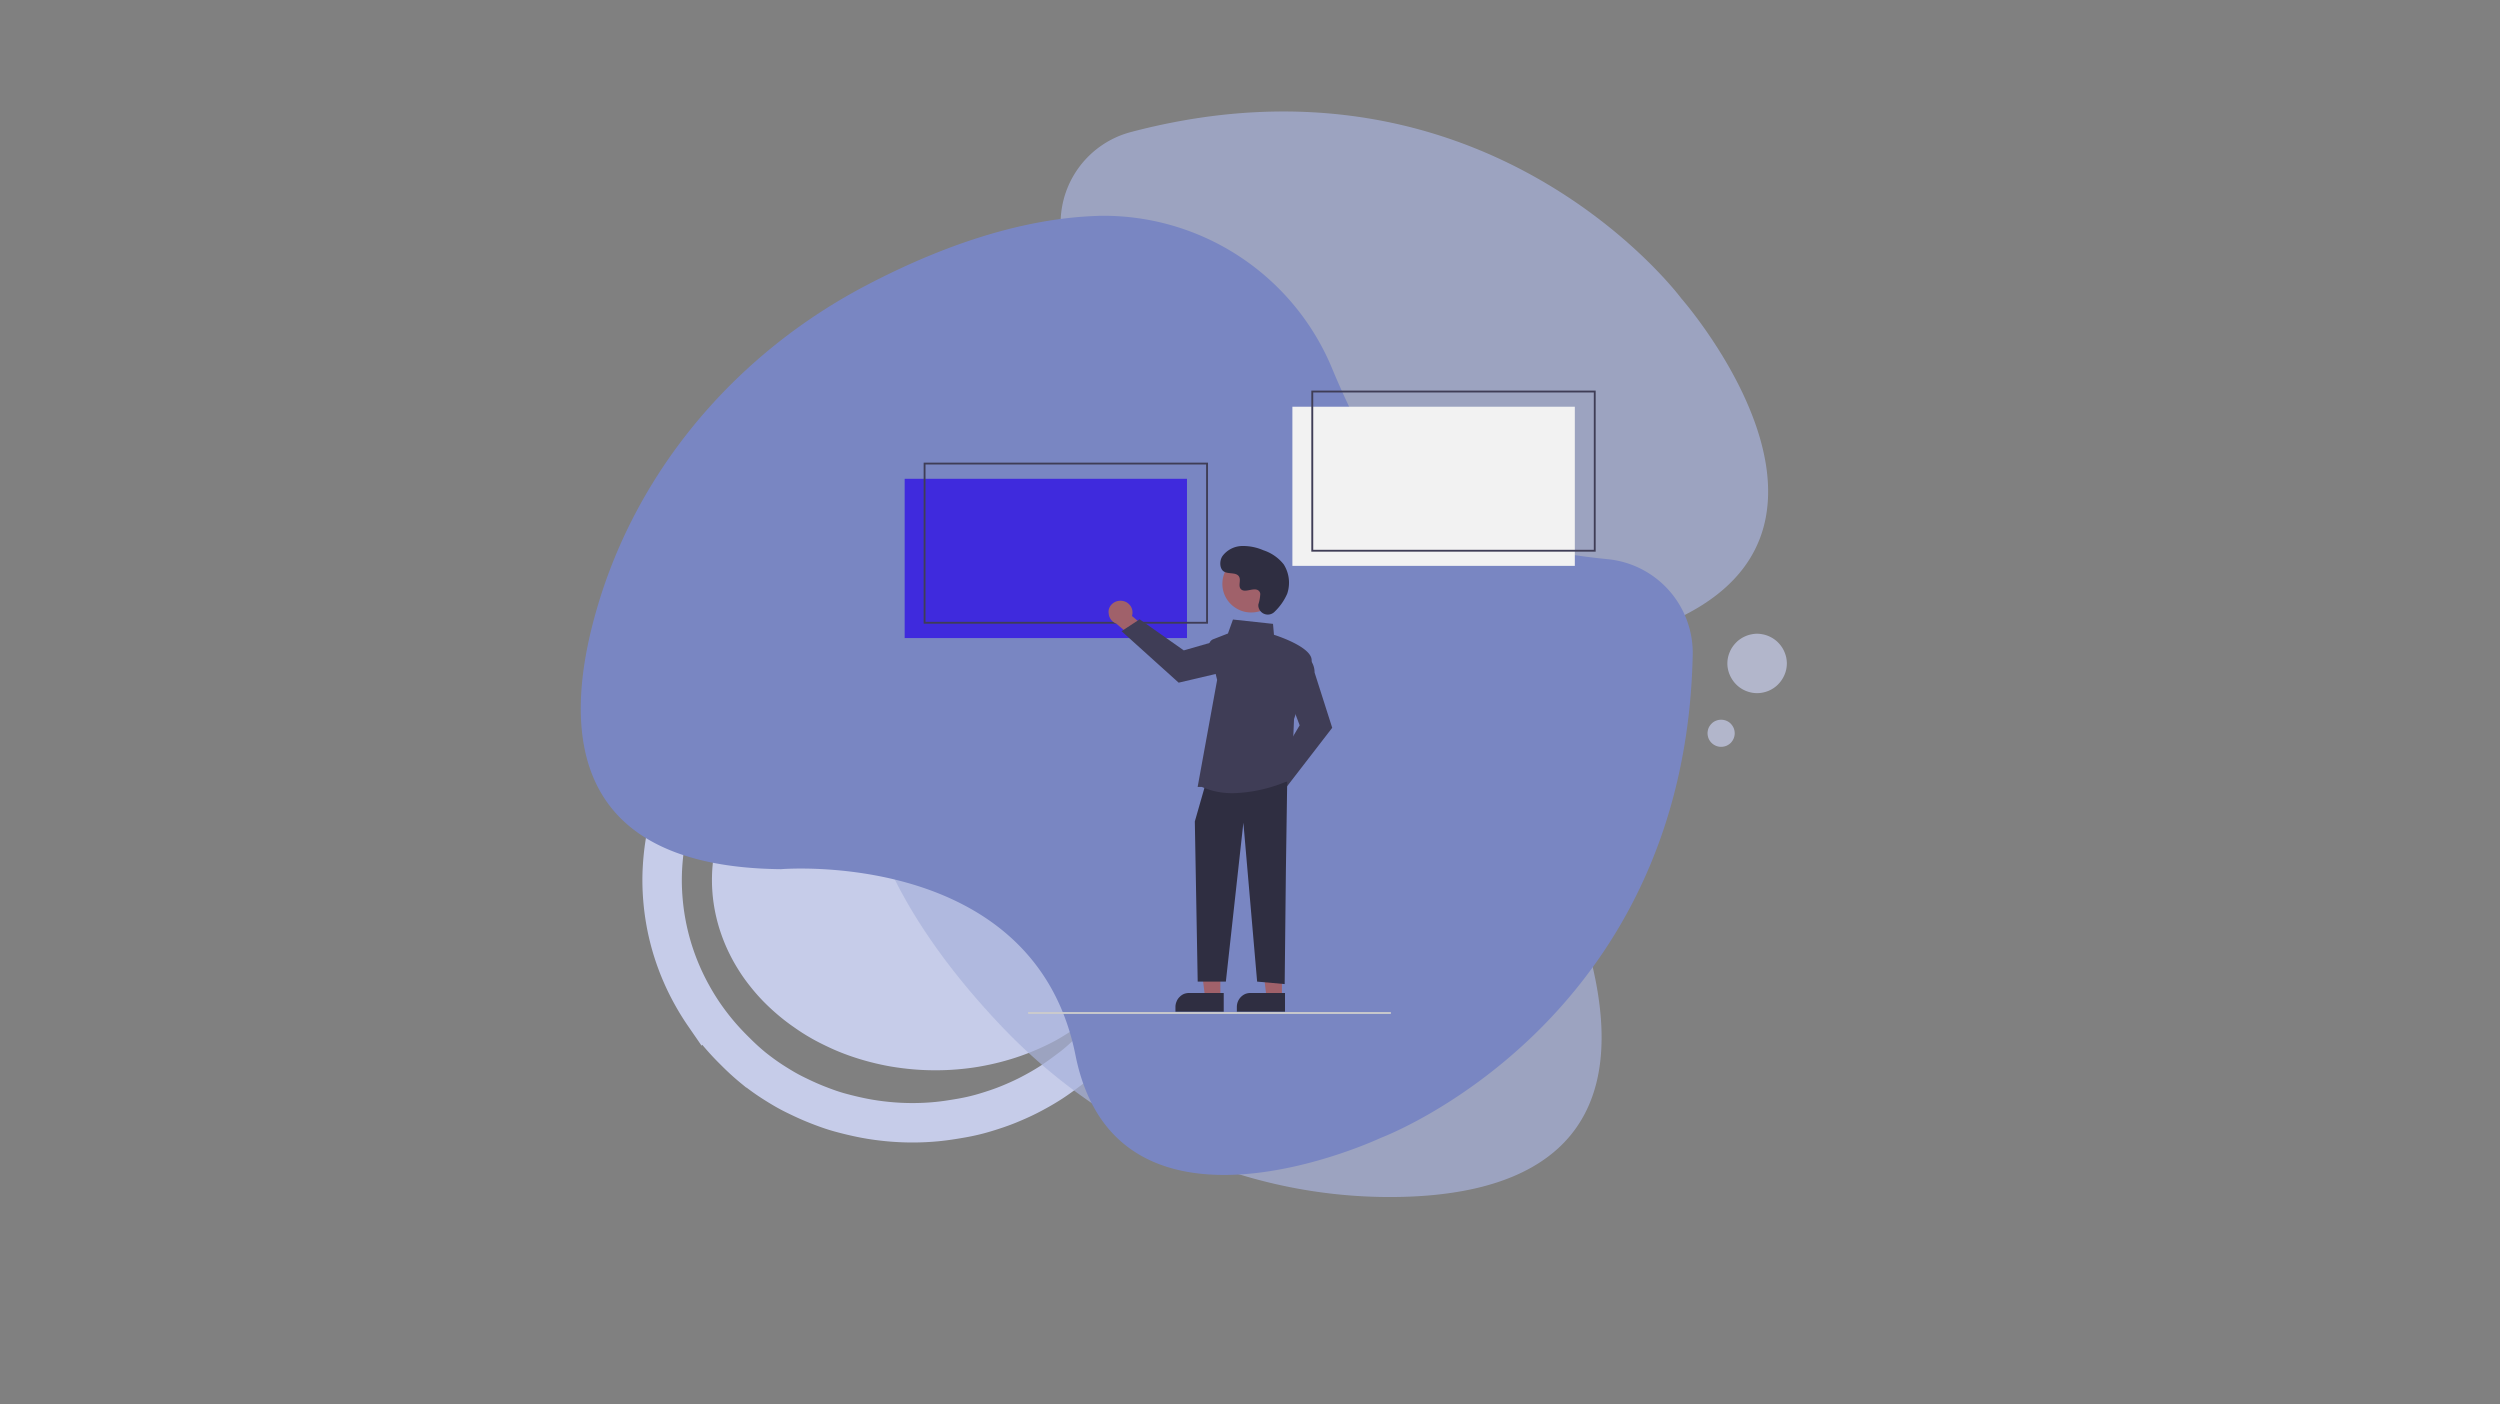 <svg xmlns="http://www.w3.org/2000/svg" xmlns:xlink="http://www.w3.org/1999/xlink" id="Livello_1" data-name="Livello 1" viewBox="0 0 443.81 249.33"><rect x="0" y="0" width="443.81" height="249.33" fill="#808080" stroke="none"/><defs><style>.cls-1,.cls-5{fill:none;}.cls-2{clip-path:url(#clip-path);}.cls-3,.cls-8{fill:#c6cce9;}.cls-4{clip-path:url(#clip-path-2);}.cls-5{stroke:#c6cce9;stroke-miterlimit:10;stroke-width:7px;}.cls-6{fill:#a8b1da;}.cls-6,.cls-8{fill-opacity:0.71;}.cls-7{fill:#7986c2;}.cls-9{clip-path:url(#clip-path-3);}.cls-10{fill:#3f2add;}.cls-11{fill:#3f3d56;}.cls-12{fill:#f2f2f2;}.cls-13{clip-path:url(#clip-path-4);}.cls-14{clip-path:url(#clip-path-5);}.cls-15{fill:#ccc;}.cls-16{fill:#a0616a;}.cls-17{fill:#2f2e41;}</style><clipPath id="clip-path" transform="translate(-0.43 0)"><rect class="cls-1" x="0.43" width="443.81" height="249.33"></rect></clipPath><clipPath id="clip-path-2" transform="translate(-0.43 0)"><rect class="cls-1" x="20" y="16" width="284" height="233.33"></rect></clipPath><clipPath id="clip-path-3" transform="translate(-0.43 0)"><rect class="cls-1" x="161.03" y="84" width="50.97" height="29.33"></rect></clipPath><clipPath id="clip-path-4" transform="translate(-0.43 0)"><rect class="cls-1" x="232" y="69.34" width="51.7" height="29.33"></rect></clipPath><clipPath id="clip-path-5" transform="translate(-0.43 0)"><rect class="cls-1" x="182.67" y="178.67" width="65.33" height="1.38"></rect></clipPath></defs><title>Software help desk VS Software CRM_ come scegliere al meglio</title><g class="cls-2"><path class="cls-1" d="M.43,0H444.24V249.33H.43Z" transform="translate(-0.43 0)"></path><path class="cls-1" d="M.43,0H444.24V249.33H.43Z" transform="translate(-0.43 0)"></path></g><path class="cls-3" d="M206.15,156.26a29.58,29.58,0,0,1-.77,6.57,29.53,29.53,0,0,1-.94,3.21,32.67,32.67,0,0,1-1.31,3.12,33.86,33.86,0,0,1-1.67,3,32.19,32.19,0,0,1-2,2.83,34.24,34.24,0,0,1-2.32,2.66,35.77,35.77,0,0,1-2.61,2.45c-.92.79-1.88,1.52-2.88,2.22s-2.05,1.36-3.13,2-2.19,1.18-3.34,1.7-2.32,1-3.52,1.42-2.42.79-3.66,1.11-2.5.59-3.78.81-2.55.37-3.84.48-2.59.16-3.89.16-2.59-.05-3.89-.16-2.57-.27-3.85-.48-2.53-.49-3.78-.81-2.46-.69-3.66-1.11-2.37-.89-3.51-1.42-2.26-1.08-3.34-1.7a35.85,35.85,0,0,1-3.13-2,34.94,34.94,0,0,1-2.88-2.22c-.92-.78-1.79-1.6-2.62-2.45a34.1,34.1,0,0,1-2.31-2.66,30.21,30.21,0,0,1-2-2.83,31.48,31.48,0,0,1-1.67-3,30.29,30.29,0,0,1-1.31-3.12,29.57,29.57,0,0,1-.95-3.21A28.77,28.77,0,0,1,127,153a29.82,29.82,0,0,1,2.83-9.6,32.56,32.56,0,0,1,3.67-5.82,32.36,32.36,0,0,1,2.31-2.66c.83-.85,1.7-1.67,2.62-2.45s1.88-1.52,2.88-2.22,2-1.36,3.13-2,2.19-1.17,3.34-1.69,2.31-1,3.51-1.42,2.42-.79,3.66-1.11,2.51-.59,3.78-.81,2.56-.37,3.85-.48,2.59-.16,3.89-.16,2.59,0,3.89.16,2.57.27,3.84.48,2.54.49,3.78.81,2.46.69,3.66,1.11,2.38.9,3.52,1.42,2.26,1.09,3.34,1.69,2.12,1.28,3.13,2,2,1.44,2.88,2.22a35.77,35.77,0,0,1,2.61,2.45,33.13,33.13,0,0,1,6,8.48,33.61,33.61,0,0,1,1.31,3.11,30.9,30.9,0,0,1,.94,3.21A28.49,28.49,0,0,1,206,153,28.1,28.1,0,0,1,206.15,156.26Z" transform="translate(-0.43 0)"></path><g class="cls-4"><path class="cls-5" d="M206.9,156.26a39.63,39.63,0,0,1-.22,4.22,41.89,41.89,0,0,1-1.7,8.28,41.18,41.18,0,0,1-1.47,4c-.56,1.31-1.18,2.58-1.86,3.82a42.21,42.21,0,0,1-2.25,3.63c-.81,1.17-1.68,2.3-2.6,3.39s-1.9,2.13-2.93,3.13-2.11,2-3.23,2.84-2.3,1.73-3.51,2.52-2.46,1.5-3.74,2.17-2.6,1.26-3.95,1.81-2.72,1-4.11,1.42-2.81.75-4.24,1-2.87.48-4.31.62-2.9.21-4.36.21-2.91-.07-4.36-.21-2.89-.34-4.32-.62-2.84-.62-4.23-1-2.77-.89-4.11-1.42-2.67-1.15-4-1.81-2.53-1.39-3.75-2.17-2.38-1.63-3.5-2.52A41.66,41.66,0,0,1,131,186.7q-1.54-1.5-2.93-3.13c-.92-1.09-1.79-2.22-2.6-3.39a42.1,42.1,0,0,1-2.24-3.63,42.19,42.19,0,0,1-3.34-7.79,41.89,41.89,0,0,1-1.7-8.28c-.14-1.4-.22-2.81-.22-4.22s.08-2.82.22-4.22a41.89,41.89,0,0,1,1.7-8.28,40.22,40.22,0,0,1,1.47-4,42.33,42.33,0,0,1,1.87-3.83c.69-1.24,1.43-2.44,2.24-3.62s1.68-2.3,2.6-3.39a41.25,41.25,0,0,1,2.93-3.13c1-1,2.11-1.94,3.24-2.84a41.37,41.37,0,0,1,3.5-2.52c1.22-.78,2.46-1.5,3.75-2.17s2.6-1.26,4-1.81,2.71-1,4.11-1.42a43.41,43.41,0,0,1,4.23-1,41.6,41.6,0,0,1,4.32-.62c1.45-.14,2.9-.21,4.36-.21s2.91.07,4.36.21a41.8,41.8,0,0,1,4.31.62c1.43.27,2.84.61,4.24,1s2.76.89,4.11,1.42,2.66,1.15,3.95,1.81,2.53,1.39,3.74,2.17a43.21,43.21,0,0,1,3.51,2.52c1.12.9,2.2,1.84,3.23,2.84A41.25,41.25,0,0,1,196.8,129c.92,1.09,1.79,2.22,2.6,3.39s1.56,2.38,2.25,3.62,1.3,2.52,1.86,3.83a40.22,40.22,0,0,1,1.47,4,41.89,41.89,0,0,1,1.7,8.28A39.63,39.63,0,0,1,206.9,156.26Z" transform="translate(-0.43 0)"></path></g><path class="cls-6" d="M155.25,146.38c4.4,13.65,13.64,26,23.08,35.92,17.94,18.79,42.52,30.11,68.52,30.2,23,.07,45.41-8.19,35.49-44.11,0,0-16-42.09,17.35-59.31S298.92,53,298.92,53,264.59,6.63,201.05,23.48A16.75,16.75,0,0,0,189,42.72c2.62,14.21,4,35.59-7.87,46.48-4.66,4.27-8.32,7.4-11.17,9.69a43.86,43.86,0,0,0-14.66,47.5Z" transform="translate(-0.43 0)"></path><path class="cls-7" d="M195.27,38.33c-14.34.46-28.8,5.91-40.93,12.26-23,12-40.71,32.53-47.95,57.47-6.4,22-4.63,45.85,32.68,46.24,0,0,44.92-3.8,52.28,33S245.55,202,245.55,202s54.07-20.17,55.38-85.83a16.73,16.73,0,0,0-15.18-16.91c-14.39-1.42-35.35-6-42.56-20.37-2.84-5.66-4.84-10-6.25-13.41a43.92,43.92,0,0,0-41.66-27.16Z" transform="translate(-0.43 0)"></path><path class="cls-8" d="M308.38,130.17a2.39,2.39,0,0,1-.18.92,2.64,2.64,0,0,1-.52.79,2.73,2.73,0,0,1-.78.52,2.48,2.48,0,0,1-.93.18,2.39,2.39,0,0,1-.92-.18,2.6,2.6,0,0,1-.78-.52,2.49,2.49,0,0,1-.53-.79,2.6,2.6,0,0,1-.18-.92,2.64,2.64,0,0,1,.18-.92,2.57,2.57,0,0,1,.53-.78,2.27,2.27,0,0,1,.78-.52,2.39,2.39,0,0,1,.92-.18,2.48,2.48,0,0,1,.93.18,2.37,2.37,0,0,1,.78.52,2.73,2.73,0,0,1,.52.78A2.43,2.43,0,0,1,308.38,130.17Z" transform="translate(-0.43 0)"></path><path class="cls-8" d="M317.64,117.78a5.89,5.89,0,0,1-.1,1,5.25,5.25,0,0,1-.31,1,5.48,5.48,0,0,1-1.15,1.72,5.11,5.11,0,0,1-.8.66,5.41,5.41,0,0,1-.92.49,5.76,5.76,0,0,1-1,.3,5.16,5.16,0,0,1-1,.1,5.07,5.07,0,0,1-1-.1,5.76,5.76,0,0,1-1-.3,5.41,5.41,0,0,1-.92-.49,5.11,5.11,0,0,1-.8-.66,5.48,5.48,0,0,1-1.15-1.72,5.25,5.25,0,0,1-.31-1,5.07,5.07,0,0,1-.1-1,5.16,5.16,0,0,1,.1-1,5,5,0,0,1,.31-1,4.79,4.79,0,0,1,.49-.92,5.5,5.5,0,0,1,.66-.8,4.61,4.61,0,0,1,.8-.66,5.41,5.41,0,0,1,.92-.49,5,5,0,0,1,1-.3,5.07,5.07,0,0,1,1-.11,5.17,5.17,0,0,1,1,.11,5,5,0,0,1,1,.3,5.41,5.41,0,0,1,.92.49,4.61,4.61,0,0,1,.8.66,5.5,5.5,0,0,1,.66.8,4.79,4.79,0,0,1,.49.92,5,5,0,0,1,.31,1A6,6,0,0,1,317.64,117.78Z" transform="translate(-0.43 0)"></path><g class="cls-9"><path class="cls-10" d="M161,85h50.15v28.27H161Z" transform="translate(-0.43 0)"></path></g><path class="cls-11" d="M214.88,110.72H164.4V82.13h50.48Zm-50.15-.33h49.81V82.46H164.73Z" transform="translate(-0.43 0)"></path><path class="cls-12" d="M229.86,72.2H280v28.26H229.86Z" transform="translate(-0.43 0)"></path><g class="cls-13"><path class="cls-11" d="M283.7,97.94H233.22V69.34H283.7Zm-50.14-.34h49.81V69.67H233.56Z" transform="translate(-0.43 0)"></path></g><g class="cls-14"><path class="cls-15" d="M247.21,180H183.09c-.11,0-.16-.06-.16-.17s0-.17.16-.17h64.12a.17.17,0,1,1,0,.34Z" transform="translate(-0.43 0)"></path></g><path class="cls-16" d="M223.23,140.29a2,2,0,0,1,.24-.87,2.14,2.14,0,0,1,.58-.69,2.07,2.07,0,0,1,1.73-.37l2.75-3.89,2.77,1.1-4,5.43a2.28,2.28,0,0,1-.34.68,2.15,2.15,0,0,1-1.27.78,1.94,1.94,0,0,1-.76,0,2.12,2.12,0,0,1-1.27-.75,2.07,2.07,0,0,1-.36-.67A2.09,2.09,0,0,1,223.23,140.29Z" transform="translate(-0.43 0)"></path><path class="cls-11" d="M226.26,137l4.89-8.24-2-5.31,2.72-7.25.09,0a3.65,3.65,0,0,1,1.84,3.19l3.13,9.81L228.6,140Z" transform="translate(-0.43 0)"></path><path class="cls-16" d="M199.65,106.67a2.11,2.11,0,0,1,.85.3,2.33,2.33,0,0,1,.65.64,2.13,2.13,0,0,1,.31.85,2.07,2.07,0,0,1-.08.89L205,112.4l-1.31,2.68-5.1-4.38a2,2,0,0,1-.65-.39,2.09,2.09,0,0,1-.46-.6,1.88,1.88,0,0,1-.22-.73,2.11,2.11,0,0,1,0-.75,2.25,2.25,0,0,1,.31-.69,2.05,2.05,0,0,1,.54-.52,2.09,2.09,0,0,1,.7-.31A2.11,2.11,0,0,1,199.65,106.67Z" transform="translate(-0.43 0)"></path><path class="cls-11" d="M202.74,109.94l7.84,5.52,5.46-1.57,7,3.26-.05.1a3.67,3.67,0,0,1-3.32,1.59l-10,2.35-10.14-9.14Z" transform="translate(-0.43 0)"></path><path class="cls-16" d="M217.08,177.06h-2.72l-1.3-10.5h4Z" transform="translate(-0.43 0)"></path><path class="cls-17" d="M211.61,176.28h6.06v3.31H209.1v-.8a2.43,2.43,0,0,1,.2-1,2.22,2.22,0,0,1,.54-.81,2.38,2.38,0,0,1,.81-.55A2.65,2.65,0,0,1,211.61,176.28Z" transform="translate(-0.43 0)"></path><path class="cls-16" d="M228,177.06h-2.73L224,166.56h4Z" transform="translate(-0.43 0)"></path><path class="cls-17" d="M222.5,176.28h6.05v3.31H220v-.8a2.61,2.61,0,0,1,.19-1,2.52,2.52,0,0,1,1.36-1.36A2.61,2.61,0,0,1,222.5,176.28Z" transform="translate(-0.43 0)"></path><path class="cls-17" d="M228.94,138.72l-.23,15.55-.22,20.43-4.89-.44-2.44-28.21-3.11,28.21h-5l-.51-28.43,1.78-6.22Z" transform="translate(-0.43 0)"></path><path class="cls-11" d="M213.79,139.7l-.75,0,3.46-19-1.42-5.77a1.28,1.28,0,0,1,.11-.88,1.17,1.17,0,0,1,.67-.59l2.56-1,.89-2.48,7.11.77.17,1.94c.77.24,7.11,2.35,6.67,4.76s-3,9.84-3.11,10.22l-.44,10.7-.06,0a26.34,26.34,0,0,1-10.28,2.44A13.44,13.44,0,0,1,213.79,139.7Z" transform="translate(-0.43 0)"></path><path class="cls-16" d="M225,99.13a5.09,5.09,0,0,1,2.45,3.05,5.14,5.14,0,0,1-1.69,5.42,5.19,5.19,0,0,1-1.77.93,5.35,5.35,0,0,1-2,.17,4.86,4.86,0,0,1-1.9-.6,5.06,5.06,0,0,1-2.63-5,5.08,5.08,0,0,1,.59-1.9,5.08,5.08,0,0,1,5-2.63A5.08,5.08,0,0,1,225,99.13Z" transform="translate(-0.43 0)"></path><path class="cls-17" d="M226.73,108.57a1.69,1.69,0,0,1-2.91-.94,1.82,1.82,0,0,1,0-.33,7.35,7.35,0,0,0,.34-1.86A.93.93,0,0,0,224,105c-.77-1-2.59.46-3.33-.47-.45-.58.08-1.49-.26-2.13-.46-.86-1.81-.44-2.66-.91s-.88-2-.26-2.83a4.46,4.46,0,0,1,3.39-1.73,9,9,0,0,1,3.82.75,7.63,7.63,0,0,1,3.62,2.51,6.1,6.1,0,0,1,.62,5.21A9.9,9.9,0,0,1,226.73,108.57Z" transform="translate(-0.43 0)"></path></svg>